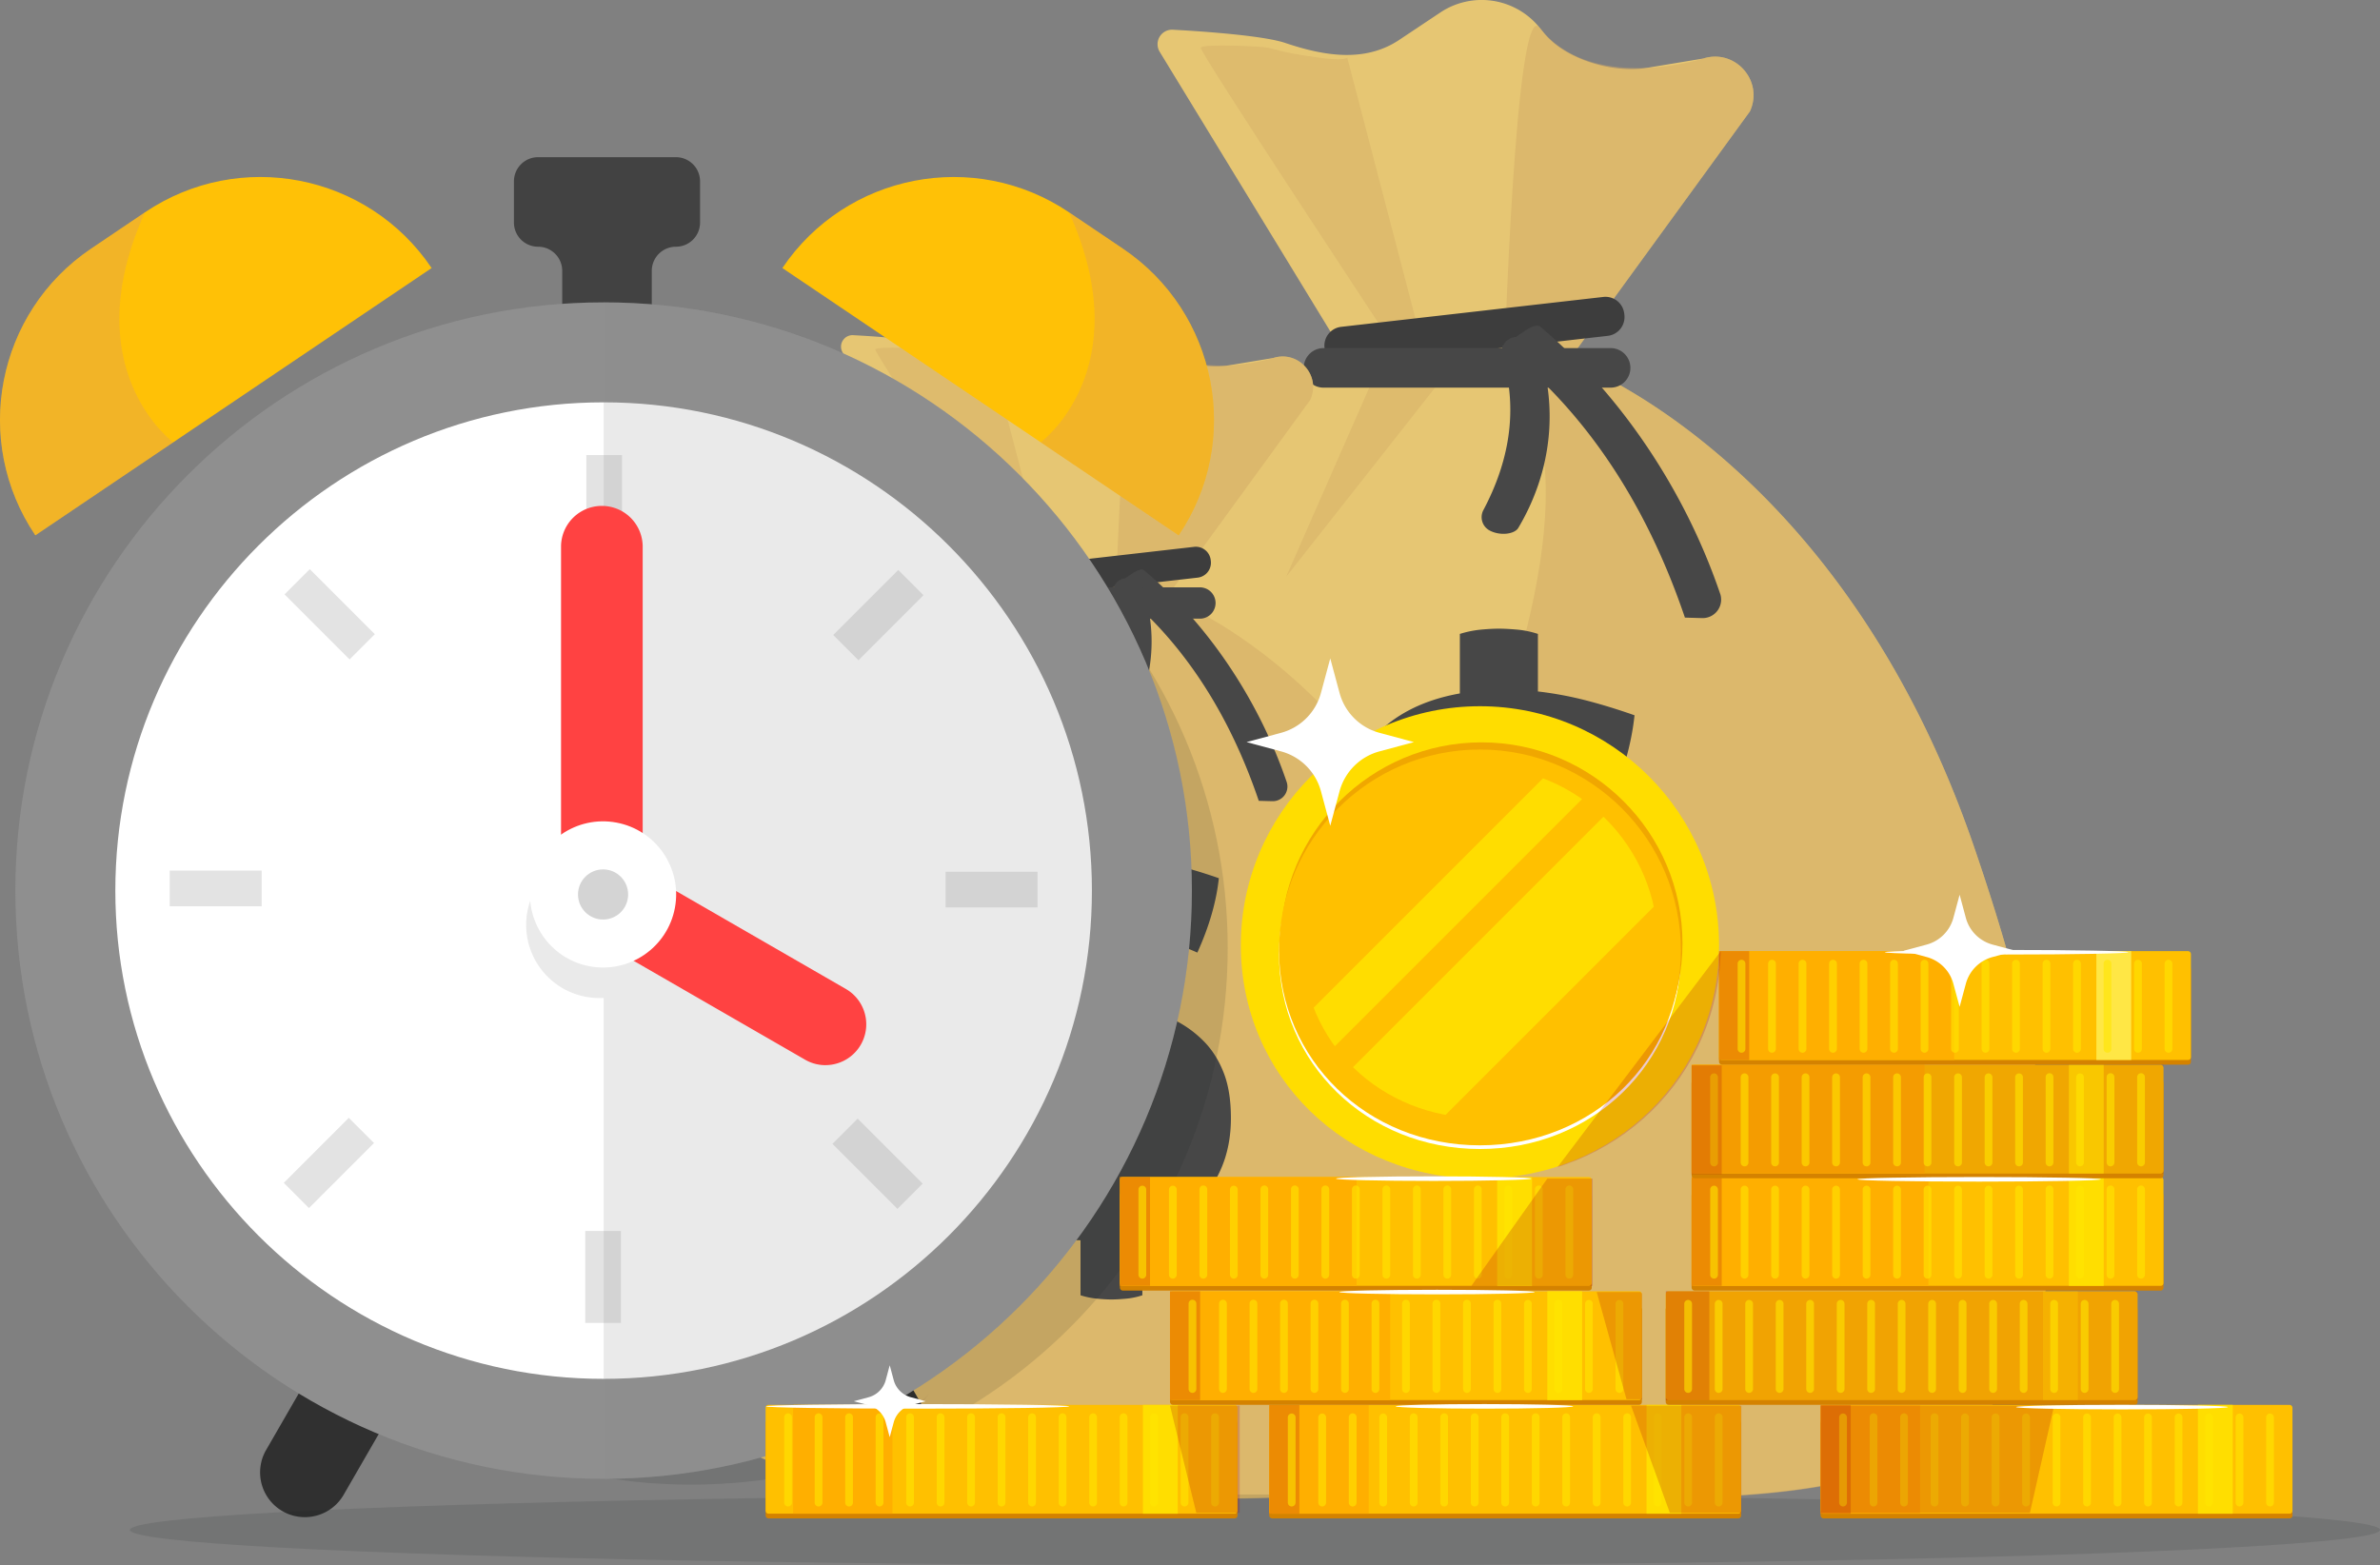 <svg xmlns="http://www.w3.org/2000/svg" xmlns:xlink="http://www.w3.org/1999/xlink" viewBox="0 0 2499.55 1644.07"><rect x="0" y="0" width="2499.55" height="1644.07" fill="#808080" stroke="none"/><defs><clipPath id="clip-path"><path d="M1741.19,992.32c0,103.22-83.68,181.9-186.91,181.9s-186.9-78.68-186.9-181.9,83.68-186.91,186.9-186.91S1741.19,889.09,1741.19,992.32Z" fill="none"/></clipPath><clipPath id="clip-path-2"><path d="M1556.12,1237.9c-140.81,0-251.12-107.64-251.12-245.05,0-138.46,112.66-251.11,251.12-251.11s251.12,112.65,251.12,251.11C1807.24,1130.26,1696.94,1237.9,1556.12,1237.9Z" fill="none"/></clipPath></defs><g style="isolation:isolate"><g id="Layer_2" data-name="Layer 2"><g id="Layer_2-2" data-name="Layer 2"><path d="M1528.23,1573.18c403.23-2.87,804,68.66,544.38-685.51-141.14-410-425.09-509.1-425.09-509.1L1837.82,117c14.76-32-15.54-66.25-49.09-55.52l-58.87,9.76c-35.57,5.92-85.54-8.5-108.28-36.49l-4.77-5.87a78.26,78.26,0,0,0-104.14-15.76l-43.18,28.79c-36,24-78.77,17-119.74,3.17-27.9-9.44-117-13.8-117-13.8a15.27,15.27,0,0,0-14.82,23.11l192.7,315.75s-244.56,166.46-377.77,517.5C785.85,1538.51,1131.71,1576,1528.23,1573.18Z" fill="#e6c673"/><path d="M1528.23,1573.18c403.24-1.66,804,68.66,544.38-685.51-141.14-410-425.09-509.1-425.09-509.1L1837.82,117c14.76-32-15.54-66.25-49.09-55.52,0,0-110.4,35.35-167.15-26.73l-4.77-5.87c-25.45-31.32-37,354.7-37,354.7,173.2,178.3-219.87,827.94-298.3,1050.68C1208.23,1642.24,2005.4,1463.41,1528.23,1573.18Z" fill="#d1a965" opacity="0.47" style="mix-blend-mode:multiply"/><path d="M1493.51,361.21,1414.92,60.5s-2.06,4-30.06,0-28-4-53.21-10.4c-5.07-1.29-67.58-4.47-70.57,0-2.27,3.41,205.54,317.83,205.54,317.83Z" fill="#d1a965" opacity="0.38" style="mix-blend-mode:multiply"/><polygon points="1443.33 395.15 1350.8 605.74 1516.6 395.15 1443.33 395.15" fill="#d1a965" opacity="0.38" style="mix-blend-mode:multiply"/><path d="M1688.51,352.74l-275.29,31.4a19.85,19.85,0,0,1-22-17.47l-.16-1.39a19.85,19.85,0,0,1,17.47-22l275.29-31.4a19.85,19.85,0,0,1,22,17.47l.16,1.39A19.85,19.85,0,0,1,1688.51,352.74Z" fill="#3d3d3d"/><path d="M1691.49,407.14H1390a20.77,20.77,0,0,1-20.77-20.76h0A20.77,20.77,0,0,1,1390,365.61h301.53a20.77,20.77,0,0,1,20.77,20.77h0A20.77,20.77,0,0,1,1691.49,407.14Z" fill="#474747"/><path d="M1769.56,648.67c-37.47-110.48-98-211.29-192-285.22,13.44-6.72,33.6-26.88,40.32-20.16,85.44,72.26,152.39,173.22,189,281.23h0a19.42,19.42,0,0,1-19.25,24.66Z" fill="#474747"/><path d="M1557.91,535.71c26.85-50.63,36.86-104.84,19.94-161.18A15.92,15.92,0,0,1,1594.79,354c9.7,1.1,17.84,2.51,18.52,5.46,24.37,65.63,16.82,135.41-19,195.42h0c-4.76,6.7-19.92,7.79-30.07,2.17h0A15.86,15.86,0,0,1,1557.91,535.71Z" fill="#474747"/><path d="M1533.2,1231.3a369.54,369.54,0,0,1-37.16-1.74,314,314,0,0,1-33.35-5.21,265.78,265.78,0,0,1-32.31-9q-16-5.55-34.73-13.2a363.47,363.47,0,0,1,9.38-50.71q6.59-25.7,16.32-54.89,32.65,13.92,59.05,20.5a209,209,0,0,0,50.72,6.6q34.73,0,53.49-11.46t18.76-35.78q0-21.53-16.33-33t-40-21.19l-36.81-15.28a349.85,349.85,0,0,1-39.6-20.15A129.64,129.64,0,0,1,1438.37,960a120.25,120.25,0,0,1-21.53-36.82q-8-21.18-8-50.36,0-61.12,33-97.61t91.35-46.9V665.8a108.83,108.83,0,0,1,22.24-4.52q11.1-1,18.75-1t19.1,1a97.23,97.23,0,0,1,21.89,4.52v60.44a371.33,371.33,0,0,1,49,9q24.66,6.26,52.46,16-4.87,46.54-28.49,98.65a409.63,409.63,0,0,0-46.54-17.37q-22.93-6.94-59-6.95a147.44,147.44,0,0,0-17.72,1,46.16,46.16,0,0,0-16,4.86,32,32,0,0,0-11.8,10.42q-4.53,6.62-4.52,17.71,0,20.16,14.24,30.23a135.66,135.66,0,0,0,30.92,16.32l38.89,14.59A392.69,392.69,0,0,1,1661,940.91a145.47,145.47,0,0,1,36.82,27.79q16,16.66,25.36,41t9.38,59.75q0,56.27-30.22,96.56t-87.19,56.28v82a96.67,96.67,0,0,1-21.89,4.51q-11.46,1-19.1,1t-18.75-1a108.13,108.13,0,0,1-22.24-4.51Z" fill="#474747"/><path d="M1046.69,1293.11s-18.23,58,37.68,90c53.46,30.61,114.45-32.57,114.45-32.57s-70.1,17.53-100.46,0C1063.49,1330.38,1046.69,1293.11,1046.69,1293.11Z" fill="#d1a965"/><path d="M1173,1405.4s-7.23,60.33,53.63,81.48c58.19,20.24,106.48-53.12,106.48-53.12s-26.83,39-93.33,29.78C1199.88,1458,1173,1405.4,1173,1405.4Z" fill="#d1a965"/><path d="M1130.85,1573.41c319.4-2.28,636.86,54.38,431.2-543-111.79-324.73-336.71-403.26-336.71-403.26L1376.08,420c11.69-25.33-12.31-52.48-38.89-44,0,0-32.46,5.37-46.63,7.73-28.17,4.69-67.75-6.74-85.76-28.9l-3.78-4.66a62,62,0,0,0-82.49-12.48l-34.21,22.8c-28.5,19-62.4,13.49-94.85,2.52-22.1-7.48-92.68-10.93-92.68-10.93a12.09,12.09,0,0,0-11.74,18.3L1037.69,620.5S844,752.35,738.45,1030.41C542.81,1546,816.76,1575.64,1130.85,1573.41Z" fill="#e6c673"/><path d="M1130.85,1573.41c319.41-1.32,636.86,54.38,431.2-543-111.79-324.73-336.71-403.26-336.71-403.26L1376.08,420c11.69-25.33-12.31-52.48-38.89-44,0,0-87.45,28-132.39-21.17l-3.78-4.66c-20.16-24.81-29.36,281-29.36,281,86.51,29.41-366.88,371.69-236.28,832.24C983,1631.4,1508.82,1486.46,1130.85,1573.41Z" fill="#d1a965" opacity="0.47" style="mix-blend-mode:multiply"/><path d="M1103.35,613.4,1041.1,375.21s-1.64,3.13-23.82,0-22.18-3.14-42.14-8.24c-4-1-53.54-3.54-55.9,0-1.8,2.7,162.81,251.76,162.81,251.76Z" fill="#d1a965" opacity="0.38" style="mix-blend-mode:multiply"/><polygon points="1063.6 640.28 990.31 807.09 1121.64 640.28 1063.6 640.28" fill="#d1a965" opacity="0.38" style="mix-blend-mode:multiply"/><path d="M1257.81,606.69l-218.06,24.87a15.73,15.73,0,0,1-17.41-13.84l-.12-1.09a15.73,15.73,0,0,1,13.84-17.41l218.06-24.87a15.72,15.72,0,0,1,17.4,13.84l.13,1.1A15.72,15.72,0,0,1,1257.81,606.69Z" fill="#3d3d3d"/><path d="M1260.17,649.78H1021.32a16.44,16.44,0,0,1-16.44-16.45h0a16.44,16.44,0,0,1,16.44-16.44h238.85a16.44,16.44,0,0,1,16.45,16.44h0A16.44,16.44,0,0,1,1260.17,649.78Z" fill="#474747"/><path d="M1322,841.1c-29.68-87.51-77.59-167.36-152.12-225.92,10.65-5.33,26.62-21.3,31.94-16,67.68,57.23,120.71,137.21,149.69,222.76h0a15.38,15.38,0,0,1-15.24,19.54Z" fill="#474747"/><path d="M1154.36,751.62c21.27-40.1,29.2-83,15.8-127.67a12.6,12.6,0,0,1,13.41-16.26c7.68.87,14.13,2,14.67,4.32,19.3,52,13.33,107.26-15.06,154.8h0c-3.78,5.31-15.78,6.17-23.83,1.72h0A12.58,12.58,0,0,1,1154.36,751.62Z" fill="#474747"/><path d="M1134.79,1302.6a293.13,293.13,0,0,1-29.44-1.37,249,249,0,0,1-26.42-4.13,212.62,212.62,0,0,1-25.59-7.15q-12.66-4.41-27.51-10.46a288.44,288.44,0,0,1,7.43-40.17q5.22-20.35,12.93-43.48,25.86,11,46.78,16.24a165.18,165.18,0,0,0,40.17,5.23q27.51,0,42.37-9.08t14.86-28.34q0-17.06-12.93-26.14a163.66,163.66,0,0,0-31.65-16.79l-29.16-12.1a279.41,279.41,0,0,1-31.37-16,103,103,0,0,1-25.59-21.19,95.49,95.49,0,0,1-17.06-29.16q-6.33-16.79-6.32-39.9,0-48.4,26.13-77.31t72.37-37.15V854.67a85.77,85.77,0,0,1,17.61-3.58q8.79-.83,14.86-.82t15.13.82a76.73,76.73,0,0,1,17.33,3.58v47.87a294.23,294.23,0,0,1,38.8,7.15q19.51,5,41.54,12.66-3.86,36.87-22.56,78.14a327.08,327.08,0,0,0-36.87-13.76q-18.17-5.49-46.77-5.5a117.62,117.62,0,0,0-14,.83,36.43,36.43,0,0,0-12.66,3.85,25.46,25.46,0,0,0-9.35,8.25q-3.58,5.25-3.58,14,0,16,11.28,24a107.23,107.23,0,0,0,24.49,12.92l30.81,11.56a311.79,311.79,0,0,1,35.22,16,115.42,115.42,0,0,1,29.17,22q12.64,13.2,20.08,32.47t7.43,47.32q0,44.58-23.94,76.49t-69.06,44.58v64.93a76.73,76.73,0,0,1-17.33,3.58q-9.09.82-15.13.82t-14.86-.82a85.77,85.77,0,0,1-17.61-3.58Z" fill="#474747"/><path d="M749.42,1351.56s-14.44,45.91,29.85,71.27c42.34,24.25,90.65-25.8,90.65-25.8s-55.53,13.9-79.57,0C762.73,1381.08,749.42,1351.56,749.42,1351.56Z" fill="#d1a965"/><path d="M849.45,1440.51s-5.72,47.78,42.49,64.54c46.08,16,84.34-42.08,84.34-42.08s-21.25,30.85-73.93,23.59C870.76,1482.2,849.45,1440.51,849.45,1440.51Z" fill="#d1a965"/><line x1="914.5" y1="1476.65" x2="954.78" y2="1546.42" fill="#fff"/><path d="M954.83,1593.46a47,47,0,0,1-40.77-23.52l-40.29-69.77a47,47,0,0,1,81.45-47l40.29,69.78a47,47,0,0,1-40.68,70.55Z" fill="#303030"/><line x1="360.48" y1="1476.65" x2="320.2" y2="1546.42" fill="#fff"/><path d="M320.16,1593.46a47,47,0,0,1-40.69-70.54l40.29-69.78a47,47,0,0,1,81.45,47l-40.28,69.78A47,47,0,0,1,320.16,1593.46Z" fill="#303030"/><path d="M1237.88,562.26,821.67,281.53h0c67-99.31,201.78-125.51,301.08-58.53l56.61,38.18c99.3,67,125.5,201.78,58.52,301.08Z" fill="#ffc106"/><path d="M1237.88,562.26,1093,464.57s104.32-76.7,29.71-241.57l56.61,38.18c99.3,67,125.5,201.78,58.52,301.08Z" fill="#cf8f8f" opacity="0.25" style="mix-blend-mode:multiply"/><path d="M453.31,281.53,37.1,562.26h0c-67-99.3-40.78-234.1,58.52-301.08L152.23,223c99.3-67,234.1-40.78,301.08,58.53Z" fill="#ffc106"/><path d="M37.1,562.26l144.84-97.69S77.63,387.87,152.23,223L95.62,261.18C-3.68,328.16-29.88,463,37.1,562.26Z" fill="#cf8f8f" opacity="0.25" style="mix-blend-mode:multiply"/><path d="M684.52,322.12H590.46V284.48a25.35,25.35,0,0,0-25.35-25.35h0a25.35,25.35,0,0,1-25.35-25.35V190.43a25.35,25.35,0,0,1,25.35-25.35H709.87a25.35,25.35,0,0,1,25.35,25.35v43.35a25.35,25.35,0,0,1-25.35,25.35h0a25.35,25.35,0,0,0-25.35,25.35Z" fill="#424242"/><path d="M725.73,1559.28c-310.79,0-563.64-252.85-563.64-563.64S414.94,432,725.73,432s563.64,252.85,563.64,563.64S1036.52,1559.28,725.73,1559.28Z" fill="#181b1f" opacity="0.12" style="mix-blend-mode:multiply"/><circle cx="633.94" cy="935.39" r="565.32" transform="translate(-475.74 722.23) rotate(-45)" fill="#fff"/><path d="M633.94,422.57c282.77,0,512.82,230.05,512.82,512.82s-230,512.81-512.82,512.81-512.81-230-512.81-512.81S351.18,422.57,633.94,422.57m0-105c-340.66,0-617.81,277.15-617.81,617.82S293.28,1553.2,633.94,1553.2s617.82-277.15,617.82-617.81S974.61,317.57,633.94,317.57Z" fill="#8f8f8f"/><g opacity="0.25"><line x1="634.53" y1="477.97" x2="634.53" y2="574.56" fill="#fff" stroke="#8f8f8f" stroke-miterlimit="10" stroke-width="37.48"/><line x1="312.1" y1="611.04" x2="380.4" y2="679.34" fill="#fff" stroke="#8f8f8f" stroke-miterlimit="10" stroke-width="37.48"/><line x1="178.2" y1="933.13" x2="274.79" y2="933.13" fill="#fff" stroke="#8f8f8f" stroke-miterlimit="10" stroke-width="37.48"/><line x1="311.27" y1="1255.57" x2="379.57" y2="1187.27" fill="#fff" stroke="#8f8f8f" stroke-miterlimit="10" stroke-width="37.48"/><line x1="633.36" y1="1389.47" x2="633.36" y2="1292.88" fill="#fff" stroke="#8f8f8f" stroke-miterlimit="10" stroke-width="37.48"/><line x1="955.79" y1="1256.4" x2="887.49" y2="1188.1" fill="#fff" stroke="#8f8f8f" stroke-miterlimit="10" stroke-width="37.48"/><line x1="1089.69" y1="934.31" x2="993.1" y2="934.31" fill="#fff" stroke="#8f8f8f" stroke-miterlimit="10" stroke-width="37.48"/><line x1="956.62" y1="611.87" x2="888.32" y2="680.17" fill="#fff" stroke="#8f8f8f" stroke-miterlimit="10" stroke-width="37.48"/></g><path d="M633.94,317.57V894.83c-1.52-.09-3-.15-4.58-.15a76.77,76.77,0,1,0,0,153.54c1.54,0,3.06-.06,4.58-.15V1553.2c340.67,0,617.82-277.15,617.82-617.81S974.61,317.57,633.94,317.57Z" fill="#8f8f8f" opacity="0.18" style="mix-blend-mode:multiply"/><path d="M866.9,1118.72a42.55,42.55,0,0,1-21.37-5.74L589.22,965.17V573.57a42.88,42.88,0,0,1,85.75,0V915.63L888.36,1038.7a42.88,42.88,0,0,1-21.46,80Z" fill="#ff4242"/><circle cx="633.36" cy="939.45" r="76.77" transform="translate(-406.19 1390.06) rotate(-79.45)" fill="#fff"/><circle cx="633.36" cy="939.45" r="26.33" fill="#d4d4d4"/><ellipse cx="1317.99" cy="1606.86" rx="1181.56" ry="37.21" fill="#181b1f" opacity="0.12" style="mix-blend-mode:multiply"/><path d="M1742.93,1027.28c0,104.19-84.46,183.59-188.65,183.59s-188.64-79.4-188.64-183.59,84.46-188.64,188.64-188.64S1742.93,923.1,1742.93,1027.28Z" fill="#ffc30d"/><path d="M1554.28,1237.9c-140.81,0-251.12-107.64-251.12-245.05,0-138.46,112.66-251.11,251.12-251.11S1805.4,854.39,1805.4,992.85C1805.4,1130.26,1695.1,1237.9,1554.28,1237.9Z" fill="#fd0"/><path d="M1554.28,791.09c-116.36,0-211,94.67-211,211,0,114.79,92.7,204.7,211,204.7s211-89.91,211-204.7C1765.32,885.76,1670.65,791.09,1554.28,791.09Z" fill="#fff" style="mix-blend-mode:overlay"/><path d="M1556,779.69c-116.37,0-211,94.67-211,211,0,114.79,92.69,204.7,211,204.7s211-89.91,211-204.7C1767.05,874.36,1672.38,779.69,1556,779.69Z" fill="#f0a700"/><path d="M1554.28,787.21c-116.36,0-211,94.67-211,211,0,114.79,92.7,204.71,211,204.71s211-89.92,211-204.71C1765.32,881.88,1670.65,787.21,1554.28,787.21Z" fill="#ffc000"/><g clip-path="url(#clip-path)"><rect x="1516.4" y="667.67" width="44.38" height="526.12" transform="translate(1108.85 -815.37) rotate(45)" fill="#fd0"/><rect x="1543.35" y="736.02" width="104.19" height="568" transform="translate(1188.56 -829.39) rotate(45)" fill="#fd0"/></g><rect x="804.07" y="1491.78" width="495.59" height="102.98" rx="2.91" fill="#d48200"/><rect x="804.07" y="1475.51" width="495.59" height="114.29" rx="2.91" fill="#ffc000"/><rect x="832.89" y="1475.51" width="104.43" height="114.29" transform="translate(1770.21 3065.32) rotate(180)" fill="#ffaf00"/><rect x="1200.34" y="1475.51" width="36.57" height="114.29" transform="translate(2437.25 3065.32) rotate(180)" fill="#ffde00"/><g opacity="0.6"><path d="M827.66,1582.23a4.07,4.07,0,0,1-4.07-4.07v-89.48a4.07,4.07,0,1,1,8.13,0v89.48A4.07,4.07,0,0,1,827.66,1582.23Z" fill="#ffe600"/><path d="M859.69,1582.23a4.07,4.07,0,0,1-4.07-4.07v-89.48a4.07,4.07,0,1,1,8.13,0v89.48A4.07,4.07,0,0,1,859.69,1582.23Z" fill="#ffe600"/><path d="M891.72,1582.23a4.07,4.07,0,0,1-4.07-4.07v-89.48a4.07,4.07,0,1,1,8.13,0v89.48A4.07,4.07,0,0,1,891.72,1582.23Z" fill="#ffe600"/><path d="M923.75,1582.23a4.07,4.07,0,0,1-4.07-4.07v-89.48a4.07,4.07,0,1,1,8.13,0v89.48A4.07,4.07,0,0,1,923.75,1582.23Z" fill="#ffe600"/><path d="M955.78,1582.23a4.07,4.07,0,0,1-4.07-4.07v-89.48a4.07,4.07,0,1,1,8.13,0v89.48A4.07,4.07,0,0,1,955.78,1582.23Z" fill="#ffe600"/><path d="M987.8,1582.23a4.07,4.07,0,0,1-4.06-4.07v-89.48a4.07,4.07,0,1,1,8.13,0v89.48A4.07,4.07,0,0,1,987.8,1582.23Z" fill="#ffe600"/><path d="M1019.84,1582.23a4.07,4.07,0,0,1-4.07-4.07v-89.48a4.07,4.07,0,1,1,8.13,0v89.48A4.07,4.07,0,0,1,1019.84,1582.23Z" fill="#ffe600"/><path d="M1051.86,1582.23a4.07,4.07,0,0,1-4.06-4.07v-89.48a4.07,4.07,0,1,1,8.13,0v89.48A4.07,4.07,0,0,1,1051.86,1582.23Z" fill="#ffe600"/><path d="M1083.89,1582.23a4.07,4.07,0,0,1-4.06-4.07v-89.48a4.07,4.07,0,1,1,8.13,0v89.48A4.07,4.07,0,0,1,1083.89,1582.23Z" fill="#ffe600"/><path d="M1115.92,1582.23a4.07,4.07,0,0,1-4.06-4.07v-89.48a4.07,4.07,0,1,1,8.13,0v89.48A4.07,4.07,0,0,1,1115.92,1582.23Z" fill="#ffe600"/><path d="M1148,1582.23a4.07,4.07,0,0,1-4.06-4.07v-89.48a4.07,4.07,0,1,1,8.13,0v89.48A4.07,4.07,0,0,1,1148,1582.23Z" fill="#ffe600"/><path d="M1180,1582.23a4.07,4.07,0,0,1-4.06-4.07v-89.48a4.07,4.07,0,1,1,8.13,0v89.48A4.07,4.07,0,0,1,1180,1582.23Z" fill="#ffe600"/><path d="M1212,1582.23a4.07,4.07,0,0,1-4.06-4.07v-89.48a4.07,4.07,0,1,1,8.13,0v89.48A4.07,4.07,0,0,1,1212,1582.23Z" fill="#ffe600"/><path d="M1244,1582.23a4.07,4.07,0,0,1-4.06-4.07v-89.48a4.07,4.07,0,1,1,8.13,0v89.48A4.07,4.07,0,0,1,1244,1582.23Z" fill="#ffe600"/><path d="M1276.07,1582.23a4.07,4.07,0,0,1-4.06-4.07v-89.48a4.07,4.07,0,1,1,8.13,0v89.48A4.07,4.07,0,0,1,1276.07,1582.23Z" fill="#ffe600"/></g><rect x="1332.99" y="1491.78" width="495.59" height="102.98" rx="2.91" fill="#d48200"/><rect x="1332.99" y="1475.51" width="495.59" height="114.29" rx="2.91" fill="#ffc000"/><rect x="1332.99" y="1475.51" width="104.43" height="114.29" transform="translate(2770.41 3065.32) rotate(180)" fill="#ffaf00"/><rect x="1332.99" y="1475.51" width="31.64" height="114.29" transform="translate(2697.61 3065.32) rotate(180)" fill="#a20012" opacity="0.21" style="mix-blend-mode:multiply"/><rect x="1729.26" y="1475.51" width="36.57" height="114.29" transform="translate(3495.09 3065.32) rotate(180)" fill="#ffde00"/><g opacity="0.6"><path d="M1356.58,1582.23a4.07,4.07,0,0,1-4.07-4.07v-89.48a4.07,4.07,0,1,1,8.14,0v89.48A4.07,4.07,0,0,1,1356.58,1582.23Z" fill="#ffe600"/><path d="M1388.61,1582.23a4.07,4.07,0,0,1-4.07-4.07v-89.48a4.07,4.07,0,1,1,8.14,0v89.48A4.07,4.07,0,0,1,1388.61,1582.23Z" fill="#ffe600"/><path d="M1420.64,1582.23a4.07,4.07,0,0,1-4.07-4.07v-89.48a4.07,4.07,0,1,1,8.13,0v89.48A4.07,4.07,0,0,1,1420.64,1582.23Z" fill="#ffe600"/><path d="M1452.67,1582.23a4.07,4.07,0,0,1-4.07-4.07v-89.48a4.07,4.07,0,1,1,8.14,0v89.48A4.07,4.07,0,0,1,1452.67,1582.23Z" fill="#ffe600"/><path d="M1484.7,1582.23a4.07,4.07,0,0,1-4.07-4.07v-89.48a4.07,4.07,0,1,1,8.13,0v89.48A4.07,4.07,0,0,1,1484.7,1582.23Z" fill="#ffe600"/><path d="M1516.73,1582.23a4.07,4.07,0,0,1-4.07-4.07v-89.48a4.07,4.07,0,1,1,8.13,0v89.48A4.07,4.07,0,0,1,1516.73,1582.23Z" fill="#ffe600"/><path d="M1548.76,1582.23a4.07,4.07,0,0,1-4.07-4.07v-89.48a4.07,4.07,0,1,1,8.13,0v89.48A4.07,4.07,0,0,1,1548.76,1582.23Z" fill="#ffe600"/><path d="M1580.79,1582.23a4.07,4.07,0,0,1-4.07-4.07v-89.48a4.07,4.07,0,1,1,8.13,0v89.48A4.07,4.07,0,0,1,1580.79,1582.23Z" fill="#ffe600"/><path d="M1612.82,1582.23a4.07,4.07,0,0,1-4.07-4.07v-89.48a4.07,4.07,0,1,1,8.13,0v89.48A4.07,4.07,0,0,1,1612.82,1582.23Z" fill="#ffe600"/><path d="M1644.85,1582.23a4.07,4.07,0,0,1-4.07-4.07v-89.48a4.07,4.07,0,1,1,8.13,0v89.48A4.07,4.07,0,0,1,1644.85,1582.23Z" fill="#ffe600"/><path d="M1676.88,1582.23a4.07,4.07,0,0,1-4.07-4.07v-89.48a4.07,4.07,0,1,1,8.13,0v89.48A4.07,4.07,0,0,1,1676.88,1582.23Z" fill="#ffe600"/><path d="M1708.91,1582.23a4.07,4.07,0,0,1-4.07-4.07v-89.48a4.07,4.07,0,1,1,8.13,0v89.48A4.07,4.07,0,0,1,1708.91,1582.23Z" fill="#ffe600"/><path d="M1740.94,1582.23a4.07,4.07,0,0,1-4.07-4.07v-89.48a4.07,4.07,0,1,1,8.13,0v89.48A4.07,4.07,0,0,1,1740.94,1582.23Z" fill="#ffe600"/><path d="M1773,1582.23a4.07,4.07,0,0,1-4.07-4.07v-89.48a4.07,4.07,0,1,1,8.13,0v89.48A4.07,4.07,0,0,1,1773,1582.23Z" fill="#ffe600"/><path d="M1805,1582.23a4.07,4.07,0,0,1-4.07-4.07v-89.48a4.07,4.07,0,1,1,8.13,0v89.48A4.07,4.07,0,0,1,1805,1582.23Z" fill="#ffe600"/></g><rect x="1912.04" y="1491.78" width="495.59" height="102.98" rx="2.91" fill="#d48200"/><rect x="1912.04" y="1475.51" width="495.59" height="114.29" rx="2.91" fill="#ffc000"/><rect x="1912.04" y="1475.51" width="104.43" height="114.29" transform="translate(3928.52 3065.32) rotate(180)" fill="#ffaf00"/><rect x="1912.04" y="1475.51" width="31.63" height="114.29" transform="translate(3855.72 3065.32) rotate(180)" fill="#a20012" opacity="0.21" style="mix-blend-mode:multiply"/><rect x="2308.31" y="1475.51" width="36.57" height="114.29" transform="translate(4653.2 3065.32) rotate(180)" fill="#ffde00"/><g opacity="0.6"><path d="M1935.63,1582.23a4.07,4.07,0,0,1-4.07-4.07v-89.48a4.07,4.07,0,1,1,8.14,0v89.48A4.07,4.07,0,0,1,1935.63,1582.23Z" fill="#ffe600"/><path d="M1967.66,1582.23a4.07,4.07,0,0,1-4.06-4.07v-89.48a4.07,4.07,0,1,1,8.13,0v89.48A4.07,4.07,0,0,1,1967.66,1582.23Z" fill="#ffe600"/><path d="M1999.69,1582.23a4.07,4.07,0,0,1-4.06-4.07v-89.48a4.07,4.07,0,1,1,8.13,0v89.48A4.07,4.07,0,0,1,1999.69,1582.23Z" fill="#ffe600"/><path d="M2031.72,1582.23a4.07,4.07,0,0,1-4.06-4.07v-89.48a4.07,4.07,0,1,1,8.13,0v89.48A4.07,4.07,0,0,1,2031.72,1582.23Z" fill="#ffe600"/><path d="M2063.75,1582.23a4.07,4.07,0,0,1-4.07-4.07v-89.48a4.07,4.07,0,1,1,8.14,0v89.48A4.07,4.07,0,0,1,2063.75,1582.23Z" fill="#ffe600"/><path d="M2095.78,1582.23a4.07,4.07,0,0,1-4.07-4.07v-89.48a4.07,4.07,0,1,1,8.14,0v89.48A4.07,4.07,0,0,1,2095.78,1582.23Z" fill="#ffe600"/><path d="M2127.81,1582.23a4.07,4.07,0,0,1-4.07-4.07v-89.48a4.07,4.07,0,0,1,8.14,0v89.48A4.07,4.07,0,0,1,2127.81,1582.23Z" fill="#ffe600"/><path d="M2159.84,1582.23a4.07,4.07,0,0,1-4.07-4.07v-89.48a4.07,4.07,0,1,1,8.14,0v89.48A4.07,4.07,0,0,1,2159.84,1582.23Z" fill="#ffe600"/><path d="M2191.87,1582.23a4.07,4.07,0,0,1-4.07-4.07v-89.48a4.07,4.07,0,1,1,8.14,0v89.48A4.07,4.07,0,0,1,2191.87,1582.23Z" fill="#ffe600"/><path d="M2223.9,1582.23a4.07,4.07,0,0,1-4.07-4.07v-89.48a4.07,4.07,0,1,1,8.14,0v89.48A4.07,4.07,0,0,1,2223.9,1582.23Z" fill="#ffe600"/><path d="M2255.93,1582.23a4.07,4.07,0,0,1-4.07-4.07v-89.48a4.07,4.07,0,1,1,8.14,0v89.48A4.07,4.07,0,0,1,2255.93,1582.23Z" fill="#ffe600"/><path d="M2288,1582.23a4.07,4.07,0,0,1-4.07-4.07v-89.48a4.07,4.07,0,1,1,8.14,0v89.48A4.07,4.07,0,0,1,2288,1582.23Z" fill="#ffe600"/><path d="M2320,1582.23a4.07,4.07,0,0,1-4.07-4.07v-89.48a4.07,4.07,0,1,1,8.14,0v89.48A4.07,4.07,0,0,1,2320,1582.23Z" fill="#ffe600"/><path d="M2352,1582.23a4.07,4.07,0,0,1-4.07-4.07v-89.48a4.07,4.07,0,0,1,8.14,0v89.48A4.07,4.07,0,0,1,2352,1582.23Z" fill="#ffe600"/><path d="M2384.05,1582.23a4.07,4.07,0,0,1-4.07-4.07v-89.48a4.07,4.07,0,1,1,8.14,0v89.48A4.07,4.07,0,0,1,2384.05,1582.23Z" fill="#ffe600"/></g><rect x="1749.35" y="1372.48" width="495.59" height="102.98" rx="2.91" fill="#d48200"/><rect x="1749.35" y="1356.21" width="495.59" height="114.29" rx="2.91" fill="#ffc000"/><rect x="1749.35" y="1356.21" width="495.59" height="114.29" transform="translate(3994.3 2826.72) rotate(180)" fill="#a20012" opacity="0.15" style="mix-blend-mode:multiply"/><rect x="1749.63" y="1356.21" width="45.58" height="114.29" transform="translate(3544.83 2826.72) rotate(180)" fill="#a20012" opacity="0.21" style="mix-blend-mode:multiply"/><rect x="2145.62" y="1356.21" width="36.57" height="114.29" transform="translate(4327.82 2826.72) rotate(180)" fill="#ffde00" opacity="0.25"/><g opacity="0.6"><path d="M1772.94,1462.93a4.07,4.07,0,0,1-4.07-4.07v-89.48a4.07,4.07,0,1,1,8.14,0v89.48A4.07,4.07,0,0,1,1772.94,1462.93Z" fill="#ffe600"/><path d="M1805,1462.93a4.07,4.07,0,0,1-4.07-4.07v-89.48a4.07,4.07,0,1,1,8.14,0v89.48A4.07,4.07,0,0,1,1805,1462.93Z" fill="#ffe600"/><path d="M1837,1462.93a4.07,4.07,0,0,1-4.07-4.07v-89.48a4.07,4.07,0,1,1,8.14,0v89.48A4.07,4.07,0,0,1,1837,1462.93Z" fill="#ffe600"/><path d="M1869,1462.93a4.07,4.07,0,0,1-4.07-4.07v-89.48a4.07,4.07,0,1,1,8.14,0v89.48A4.07,4.07,0,0,1,1869,1462.93Z" fill="#ffe600"/><path d="M1901.06,1462.93a4.07,4.07,0,0,1-4.07-4.07v-89.48a4.07,4.07,0,0,1,8.14,0v89.48A4.07,4.07,0,0,1,1901.06,1462.93Z" fill="#ffe600"/><path d="M1933.09,1462.93a4.07,4.07,0,0,1-4.07-4.07v-89.48a4.07,4.07,0,0,1,8.14,0v89.48A4.07,4.07,0,0,1,1933.09,1462.93Z" fill="#ffe600"/><path d="M1965.12,1462.93a4.07,4.07,0,0,1-4.07-4.07v-89.48a4.07,4.07,0,0,1,8.14,0v89.48A4.07,4.07,0,0,1,1965.12,1462.93Z" fill="#ffe600"/><path d="M1997.15,1462.93a4.07,4.07,0,0,1-4.07-4.07v-89.48a4.07,4.07,0,1,1,8.14,0v89.48A4.07,4.07,0,0,1,1997.15,1462.93Z" fill="#ffe600"/><path d="M2029.18,1462.93a4.07,4.07,0,0,1-4.07-4.07v-89.48a4.07,4.07,0,1,1,8.14,0v89.48A4.07,4.07,0,0,1,2029.18,1462.93Z" fill="#ffe600"/><path d="M2061.21,1462.93a4.07,4.07,0,0,1-4.07-4.07v-89.48a4.07,4.07,0,0,1,8.14,0v89.48A4.07,4.07,0,0,1,2061.21,1462.93Z" fill="#ffe600"/><path d="M2093.24,1462.93a4.07,4.07,0,0,1-4.07-4.07v-89.48a4.07,4.07,0,1,1,8.14,0v89.48A4.07,4.07,0,0,1,2093.24,1462.93Z" fill="#ffe600"/><path d="M2125.27,1462.93a4.07,4.07,0,0,1-4.07-4.07v-89.48a4.07,4.07,0,0,1,8.14,0v89.48A4.07,4.07,0,0,1,2125.27,1462.93Z" fill="#ffe600"/><path d="M2157.3,1462.93a4.07,4.07,0,0,1-4.07-4.07v-89.48a4.07,4.07,0,1,1,8.14,0v89.48A4.07,4.07,0,0,1,2157.3,1462.93Z" fill="#ffe600"/><path d="M2189.33,1462.93a4.07,4.07,0,0,1-4.07-4.07v-89.48a4.07,4.07,0,1,1,8.14,0v89.48A4.07,4.07,0,0,1,2189.33,1462.93Z" fill="#ffe600"/><path d="M2221.36,1462.93a4.07,4.07,0,0,1-4.07-4.07v-89.48a4.07,4.07,0,1,1,8.14,0v89.48A4.07,4.07,0,0,1,2221.36,1462.93Z" fill="#ffe600"/></g><rect x="1228.77" y="1372.48" width="495.59" height="102.98" rx="2.91" fill="#d48200"/><rect x="1228.77" y="1356.21" width="495.59" height="114.29" rx="2.91" fill="#ffc000"/><rect x="1228.77" y="1356.21" width="231.27" height="114.29" transform="translate(2688.8 2826.72) rotate(180)" fill="#ffaf00"/><rect x="1228.77" y="1356.21" width="31.64" height="114.29" transform="translate(2489.17 2826.72) rotate(180)" fill="#a20012" opacity="0.21" style="mix-blend-mode:multiply"/><rect x="1625.04" y="1356.21" width="36.57" height="114.29" transform="translate(3286.64 2826.72) rotate(180)" fill="#ffde00"/><g opacity="0.6"><path d="M1252.35,1462.93a4.07,4.07,0,0,1-4.06-4.07v-89.48a4.07,4.07,0,1,1,8.13,0v89.48A4.07,4.07,0,0,1,1252.35,1462.93Z" fill="#ffe600"/><path d="M1284.38,1462.93a4.07,4.07,0,0,1-4.06-4.07v-89.48a4.07,4.07,0,1,1,8.13,0v89.48A4.07,4.07,0,0,1,1284.38,1462.93Z" fill="#ffe600"/><path d="M1316.41,1462.93a4.07,4.07,0,0,1-4.06-4.07v-89.48a4.07,4.07,0,1,1,8.13,0v89.48A4.07,4.07,0,0,1,1316.41,1462.93Z" fill="#ffe600"/><path d="M1348.44,1462.93a4.07,4.07,0,0,1-4.06-4.07v-89.48a4.07,4.07,0,1,1,8.13,0v89.48A4.07,4.07,0,0,1,1348.44,1462.93Z" fill="#ffe600"/><path d="M1380.47,1462.93a4.07,4.07,0,0,1-4.06-4.07v-89.48a4.07,4.07,0,1,1,8.13,0v89.48A4.07,4.07,0,0,1,1380.47,1462.93Z" fill="#ffe600"/><path d="M1412.5,1462.93a4.07,4.07,0,0,1-4.06-4.07v-89.48a4.07,4.07,0,1,1,8.13,0v89.48A4.07,4.07,0,0,1,1412.5,1462.93Z" fill="#ffe600"/><path d="M1444.53,1462.93a4.07,4.07,0,0,1-4.06-4.07v-89.48a4.07,4.07,0,1,1,8.13,0v89.48A4.07,4.07,0,0,1,1444.53,1462.93Z" fill="#ffe600"/><path d="M1476.56,1462.93a4.07,4.07,0,0,1-4.06-4.07v-89.48a4.07,4.07,0,1,1,8.13,0v89.48A4.07,4.07,0,0,1,1476.56,1462.93Z" fill="#ffe600"/><path d="M1508.59,1462.93a4.07,4.07,0,0,1-4.06-4.07v-89.48a4.07,4.07,0,1,1,8.13,0v89.48A4.07,4.07,0,0,1,1508.59,1462.93Z" fill="#ffe600"/><path d="M1540.62,1462.93a4.07,4.07,0,0,1-4.06-4.07v-89.48a4.07,4.07,0,1,1,8.13,0v89.48A4.07,4.07,0,0,1,1540.62,1462.93Z" fill="#ffe600"/><path d="M1572.65,1462.93a4.07,4.07,0,0,1-4.06-4.07v-89.48a4.07,4.07,0,1,1,8.13,0v89.48A4.07,4.07,0,0,1,1572.65,1462.93Z" fill="#ffe600"/><path d="M1604.68,1462.93a4.07,4.07,0,0,1-4.07-4.07v-89.48a4.07,4.07,0,1,1,8.14,0v89.48A4.07,4.07,0,0,1,1604.68,1462.93Z" fill="#ffe600"/><path d="M1636.71,1462.93a4.07,4.07,0,0,1-4.06-4.07v-89.48a4.07,4.07,0,1,1,8.13,0v89.48A4.07,4.07,0,0,1,1636.71,1462.93Z" fill="#ffe600"/><path d="M1668.74,1462.93a4.07,4.07,0,0,1-4.07-4.07v-89.48a4.07,4.07,0,1,1,8.14,0v89.48A4.07,4.07,0,0,1,1668.74,1462.93Z" fill="#ffe600"/><path d="M1700.77,1462.93a4.07,4.07,0,0,1-4.07-4.07v-89.48a4.07,4.07,0,1,1,8.14,0v89.48A4.07,4.07,0,0,1,1700.77,1462.93Z" fill="#ffe600"/></g><rect x="1176.14" y="1252.49" width="495.59" height="102.98" rx="2.91" fill="#d48200"/><rect x="1176.14" y="1236.22" width="495.59" height="114.29" rx="2.91" fill="#ffc000"/><rect x="1176.14" y="1236.22" width="248.57" height="114.29" transform="translate(2600.84 2586.72) rotate(180)" fill="#ffaf00"/><rect x="1176.14" y="1236.22" width="31.64" height="114.29" transform="translate(2383.91 2586.72) rotate(180)" fill="#a20012" opacity="0.21" style="mix-blend-mode:multiply"/><rect x="1572.41" y="1236.22" width="36.57" height="114.29" transform="translate(3181.39 2586.72) rotate(180)" fill="#ffde00"/><g opacity="0.6"><path d="M1199.73,1342.93a4.07,4.07,0,0,1-4.07-4.07v-89.48a4.07,4.07,0,1,1,8.14,0v89.48A4.07,4.07,0,0,1,1199.73,1342.93Z" fill="#ffe600"/><path d="M1231.76,1342.93a4.07,4.07,0,0,1-4.07-4.07v-89.48a4.07,4.07,0,1,1,8.14,0v89.48A4.07,4.07,0,0,1,1231.76,1342.93Z" fill="#ffe600"/><path d="M1263.79,1342.93a4.07,4.07,0,0,1-4.07-4.07v-89.48a4.07,4.07,0,1,1,8.13,0v89.48A4.07,4.07,0,0,1,1263.79,1342.93Z" fill="#ffe600"/><path d="M1295.82,1342.93a4.07,4.07,0,0,1-4.07-4.07v-89.48a4.07,4.07,0,1,1,8.14,0v89.48A4.07,4.07,0,0,1,1295.82,1342.93Z" fill="#ffe600"/><path d="M1327.85,1342.93a4.07,4.07,0,0,1-4.07-4.07v-89.48a4.07,4.07,0,1,1,8.13,0v89.48A4.07,4.07,0,0,1,1327.85,1342.93Z" fill="#ffe600"/><path d="M1359.88,1342.93a4.07,4.07,0,0,1-4.07-4.07v-89.48a4.07,4.07,0,1,1,8.13,0v89.48A4.07,4.07,0,0,1,1359.88,1342.93Z" fill="#ffe600"/><path d="M1391.91,1342.93a4.07,4.07,0,0,1-4.07-4.07v-89.48a4.07,4.07,0,1,1,8.13,0v89.48A4.07,4.07,0,0,1,1391.91,1342.93Z" fill="#ffe600"/><path d="M1423.94,1342.93a4.07,4.07,0,0,1-4.07-4.07v-89.48a4.07,4.07,0,1,1,8.13,0v89.48A4.07,4.07,0,0,1,1423.94,1342.93Z" fill="#ffe600"/><path d="M1456,1342.93a4.07,4.07,0,0,1-4.07-4.07v-89.48a4.07,4.07,0,1,1,8.13,0v89.48A4.07,4.07,0,0,1,1456,1342.93Z" fill="#ffe600"/><path d="M1488,1342.93a4.07,4.07,0,0,1-4.07-4.07v-89.48a4.07,4.07,0,1,1,8.13,0v89.48A4.07,4.07,0,0,1,1488,1342.93Z" fill="#ffe600"/><path d="M1520,1342.93a4.07,4.07,0,0,1-4.07-4.07v-89.48a4.07,4.07,0,1,1,8.13,0v89.48A4.07,4.07,0,0,1,1520,1342.93Z" fill="#ffe600"/><path d="M1552.06,1342.93a4.07,4.07,0,0,1-4.07-4.07v-89.48a4.07,4.07,0,1,1,8.13,0v89.48A4.07,4.07,0,0,1,1552.06,1342.93Z" fill="#ffe600"/><path d="M1584.09,1342.93a4.07,4.07,0,0,1-4.07-4.07v-89.48a4.07,4.07,0,1,1,8.13,0v89.48A4.07,4.07,0,0,1,1584.09,1342.93Z" fill="#ffe600"/><path d="M1616.12,1342.93a4.07,4.07,0,0,1-4.07-4.07v-89.48a4.07,4.07,0,1,1,8.13,0v89.48A4.07,4.07,0,0,1,1616.12,1342.93Z" fill="#ffe600"/><path d="M1648.15,1342.93a4.07,4.07,0,0,1-4.07-4.07v-89.48a4.07,4.07,0,1,1,8.13,0v89.48A4.07,4.07,0,0,1,1648.15,1342.93Z" fill="#ffe600"/></g><rect x="1776.57" y="1252.49" width="495.59" height="102.98" rx="2.91" fill="#d48200"/><rect x="1776.57" y="1236.22" width="495.59" height="114.29" rx="2.91" fill="#ffc000"/><rect x="1776.57" y="1236.22" width="248.67" height="114.29" transform="translate(3801.81 2586.72) rotate(180)" fill="#ffaf00"/><rect x="1776.57" y="1236.22" width="31.63" height="114.29" transform="translate(3584.78 2586.72) rotate(180)" fill="#a20012" opacity="0.21" style="mix-blend-mode:multiply"/><rect x="2172.84" y="1236.22" width="36.57" height="114.29" transform="translate(4382.25 2586.72) rotate(180)" fill="#ffde00"/><g opacity="0.6"><path d="M1800.16,1342.93a4.07,4.07,0,0,1-4.07-4.07v-89.48a4.07,4.07,0,1,1,8.14,0v89.48A4.07,4.07,0,0,1,1800.16,1342.93Z" fill="#ffe600"/><path d="M1832.19,1342.93a4.07,4.07,0,0,1-4.07-4.07v-89.48a4.07,4.07,0,1,1,8.14,0v89.48A4.07,4.07,0,0,1,1832.19,1342.93Z" fill="#ffe600"/><path d="M1864.22,1342.93a4.07,4.07,0,0,1-4.07-4.07v-89.48a4.07,4.07,0,1,1,8.14,0v89.48A4.07,4.07,0,0,1,1864.22,1342.93Z" fill="#ffe600"/><path d="M1896.25,1342.93a4.07,4.07,0,0,1-4.07-4.07v-89.48a4.07,4.07,0,1,1,8.14,0v89.48A4.07,4.07,0,0,1,1896.25,1342.93Z" fill="#ffe600"/><path d="M1928.28,1342.93a4.07,4.07,0,0,1-4.07-4.07v-89.48a4.07,4.07,0,0,1,8.14,0v89.48A4.07,4.07,0,0,1,1928.28,1342.93Z" fill="#ffe600"/><path d="M1960.31,1342.93a4.07,4.07,0,0,1-4.07-4.07v-89.48a4.07,4.07,0,0,1,8.14,0v89.48A4.07,4.07,0,0,1,1960.31,1342.93Z" fill="#ffe600"/><path d="M1992.34,1342.93a4.07,4.07,0,0,1-4.07-4.07v-89.48a4.07,4.07,0,0,1,8.14,0v89.48A4.07,4.07,0,0,1,1992.34,1342.93Z" fill="#ffe600"/><path d="M2024.37,1342.93a4.07,4.07,0,0,1-4.07-4.07v-89.48a4.07,4.07,0,0,1,8.14,0v89.48A4.07,4.07,0,0,1,2024.37,1342.93Z" fill="#ffe600"/><path d="M2056.4,1342.93a4.07,4.07,0,0,1-4.07-4.07v-89.48a4.07,4.07,0,1,1,8.14,0v89.48A4.07,4.07,0,0,1,2056.4,1342.93Z" fill="#ffe600"/><path d="M2088.43,1342.93a4.07,4.07,0,0,1-4.07-4.07v-89.48a4.07,4.07,0,1,1,8.14,0v89.48A4.07,4.07,0,0,1,2088.43,1342.93Z" fill="#ffe600"/><path d="M2120.46,1342.93a4.07,4.07,0,0,1-4.07-4.07v-89.48a4.07,4.07,0,0,1,8.14,0v89.48A4.07,4.07,0,0,1,2120.46,1342.93Z" fill="#ffe600"/><path d="M2152.49,1342.93a4.07,4.07,0,0,1-4.07-4.07v-89.48a4.07,4.07,0,1,1,8.13,0v89.48A4.07,4.07,0,0,1,2152.49,1342.93Z" fill="#ffe600"/><path d="M2184.52,1342.93a4.07,4.07,0,0,1-4.07-4.07v-89.48a4.07,4.07,0,0,1,8.14,0v89.48A4.07,4.07,0,0,1,2184.52,1342.93Z" fill="#ffe600"/><path d="M2216.55,1342.93a4.07,4.07,0,0,1-4.07-4.07v-89.48a4.07,4.07,0,1,1,8.13,0v89.48A4.07,4.07,0,0,1,2216.55,1342.93Z" fill="#ffe600"/><path d="M2248.58,1342.93a4.07,4.07,0,0,1-4.07-4.07v-89.48a4.07,4.07,0,1,1,8.13,0v89.48A4.07,4.07,0,0,1,2248.58,1342.93Z" fill="#ffe600"/></g><rect x="1776.57" y="1134.54" width="495.59" height="102.98" rx="2.91" fill="#d48200"/><rect x="1776.57" y="1118.27" width="495.59" height="114.29" rx="2.91" fill="#fabc00"/><rect x="1776.57" y="1118.27" width="244.6" height="114.29" transform="translate(3797.74 2350.82) rotate(180)" fill="#ffaf00"/><rect x="1776.57" y="1118.27" width="495.59" height="114.29" transform="translate(4048.74 2350.82) rotate(180)" fill="#a20012" opacity="0.11" style="mix-blend-mode:multiply"/><rect x="2172.84" y="1118.27" width="36.57" height="114.29" transform="translate(4382.25 2350.82) rotate(180)" fill="#ffde00" opacity="0.59"/><g opacity="0.6"><path d="M1800.16,1225a4.07,4.07,0,0,1-4.07-4.07v-89.48a4.07,4.07,0,1,1,8.14,0v89.48A4.07,4.07,0,0,1,1800.16,1225Z" fill="#ffe600"/><path d="M1832.19,1225a4.07,4.07,0,0,1-4.07-4.07v-89.48a4.07,4.07,0,1,1,8.14,0v89.48A4.07,4.07,0,0,1,1832.19,1225Z" fill="#ffe600"/><path d="M1864.22,1225a4.07,4.07,0,0,1-4.07-4.07v-89.48a4.07,4.07,0,1,1,8.14,0v89.48A4.07,4.07,0,0,1,1864.22,1225Z" fill="#ffe600"/><path d="M1896.25,1225a4.07,4.07,0,0,1-4.07-4.07v-89.48a4.07,4.07,0,1,1,8.14,0v89.48A4.07,4.07,0,0,1,1896.25,1225Z" fill="#ffe600"/><path d="M1928.28,1225a4.07,4.07,0,0,1-4.07-4.07v-89.48a4.07,4.07,0,1,1,8.14,0v89.48A4.07,4.07,0,0,1,1928.28,1225Z" fill="#ffe600"/><path d="M1960.31,1225a4.07,4.07,0,0,1-4.07-4.07v-89.48a4.07,4.07,0,0,1,8.14,0v89.48A4.07,4.07,0,0,1,1960.31,1225Z" fill="#ffe600"/><path d="M1992.34,1225a4.07,4.07,0,0,1-4.07-4.07v-89.48a4.07,4.07,0,0,1,8.14,0v89.48A4.07,4.07,0,0,1,1992.34,1225Z" fill="#ffe600"/><path d="M2024.37,1225a4.07,4.07,0,0,1-4.07-4.07v-89.48a4.07,4.07,0,0,1,8.14,0v89.48A4.07,4.07,0,0,1,2024.37,1225Z" fill="#ffe600"/><path d="M2056.4,1225a4.07,4.07,0,0,1-4.07-4.07v-89.48a4.07,4.07,0,1,1,8.14,0v89.48A4.07,4.07,0,0,1,2056.4,1225Z" fill="#ffe600"/><path d="M2088.43,1225a4.07,4.07,0,0,1-4.07-4.07v-89.48a4.07,4.07,0,1,1,8.14,0v89.48A4.07,4.07,0,0,1,2088.43,1225Z" fill="#ffe600"/><path d="M2120.46,1225a4.07,4.07,0,0,1-4.07-4.07v-89.48a4.07,4.07,0,1,1,8.14,0v89.48A4.07,4.07,0,0,1,2120.46,1225Z" fill="#ffe600"/><path d="M2152.49,1225a4.07,4.07,0,0,1-4.07-4.07v-89.48a4.07,4.07,0,1,1,8.13,0v89.48A4.07,4.07,0,0,1,2152.49,1225Z" fill="#ffe600"/><path d="M2184.52,1225a4.07,4.07,0,0,1-4.07-4.07v-89.48a4.07,4.07,0,0,1,8.14,0v89.48A4.07,4.07,0,0,1,2184.52,1225Z" fill="#ffe600"/><path d="M2216.55,1225a4.07,4.07,0,0,1-4.07-4.07v-89.48a4.07,4.07,0,1,1,8.13,0v89.48A4.07,4.07,0,0,1,2216.55,1225Z" fill="#ffe600"/><path d="M2248.58,1225a4.07,4.07,0,0,1-4.07-4.07v-89.48a4.07,4.07,0,1,1,8.13,0v89.48A4.07,4.07,0,0,1,2248.58,1225Z" fill="#ffe600"/></g><rect x="1805.4" y="1015.23" width="495.59" height="102.98" rx="2.91" fill="#d48200"/><rect x="1805.4" y="998.96" width="495.59" height="114.29" rx="2.91" fill="#ffc000"/><rect x="1805.4" y="998.96" width="246.93" height="114.29" transform="translate(3857.73 2112.21) rotate(180)" fill="#ffaf00"/><rect x="1805.4" y="998.96" width="31.64" height="114.29" transform="translate(3642.44 2112.21) rotate(180)" fill="#a20012" opacity="0.21" style="mix-blend-mode:multiply"/><rect x="1776.57" y="1119.03" width="31.64" height="114.29" transform="translate(3584.78 2352.34) rotate(180)" fill="#a20012" opacity="0.21" style="mix-blend-mode:multiply"/><rect x="2201.67" y="998.96" width="36.57" height="114.29" transform="translate(4439.92 2112.21) rotate(180)" fill="#ffe745"/><g opacity="0.6"><path d="M1829,1105.67a4.07,4.07,0,0,1-4.07-4.07v-89.48a4.07,4.07,0,0,1,8.14,0v89.48A4.07,4.07,0,0,1,1829,1105.67Z" fill="#ffe600"/><path d="M1861,1105.67a4.07,4.07,0,0,1-4.07-4.07v-89.48a4.07,4.07,0,0,1,8.14,0v89.48A4.07,4.07,0,0,1,1861,1105.67Z" fill="#ffe600"/><path d="M1893.05,1105.67a4.07,4.07,0,0,1-4.07-4.07v-89.48a4.07,4.07,0,0,1,8.14,0v89.48A4.07,4.07,0,0,1,1893.05,1105.67Z" fill="#ffe600"/><path d="M1925.08,1105.67a4.07,4.07,0,0,1-4.07-4.07v-89.48a4.07,4.07,0,0,1,8.14,0v89.48A4.07,4.07,0,0,1,1925.08,1105.67Z" fill="#ffe600"/><path d="M1957.11,1105.67a4.07,4.07,0,0,1-4.07-4.07v-89.48a4.07,4.07,0,0,1,8.14,0v89.48A4.07,4.07,0,0,1,1957.11,1105.67Z" fill="#ffe600"/><path d="M1989.14,1105.67a4.07,4.07,0,0,1-4.07-4.07v-89.48a4.07,4.07,0,0,1,8.14,0v89.48A4.07,4.07,0,0,1,1989.14,1105.67Z" fill="#ffe600"/><path d="M2021.17,1105.67a4.07,4.07,0,0,1-4.07-4.07v-89.48a4.07,4.07,0,0,1,8.14,0v89.48A4.07,4.07,0,0,1,2021.17,1105.67Z" fill="#ffe600"/><path d="M2053.2,1105.67a4.07,4.07,0,0,1-4.07-4.07v-89.48a4.07,4.07,0,0,1,8.14,0v89.48A4.07,4.07,0,0,1,2053.2,1105.67Z" fill="#ffe600"/><path d="M2085.23,1105.67a4.07,4.07,0,0,1-4.07-4.07v-89.48a4.07,4.07,0,0,1,8.14,0v89.48A4.07,4.07,0,0,1,2085.23,1105.67Z" fill="#ffe600"/><path d="M2117.26,1105.67a4.07,4.07,0,0,1-4.07-4.07v-89.48a4.07,4.07,0,0,1,8.14,0v89.48A4.07,4.07,0,0,1,2117.26,1105.67Z" fill="#ffe600"/><path d="M2149.29,1105.67a4.07,4.07,0,0,1-4.07-4.07v-89.48a4.07,4.07,0,0,1,8.14,0v89.48A4.07,4.07,0,0,1,2149.29,1105.67Z" fill="#ffe600"/><path d="M2181.32,1105.67a4.07,4.07,0,0,1-4.07-4.07v-89.48a4.07,4.07,0,0,1,8.14,0v89.48A4.07,4.07,0,0,1,2181.32,1105.67Z" fill="#ffe600"/><path d="M2213.35,1105.67a4.07,4.07,0,0,1-4.07-4.07v-89.48a4.07,4.07,0,0,1,8.14,0v89.48A4.07,4.07,0,0,1,2213.35,1105.67Z" fill="#ffe600"/><path d="M2245.38,1105.67a4.07,4.07,0,0,1-4.07-4.07v-89.48a4.07,4.07,0,0,1,8.14,0v89.48A4.07,4.07,0,0,1,2245.38,1105.67Z" fill="#ffe600"/><path d="M2277.41,1105.67a4.07,4.07,0,0,1-4.07-4.07v-89.48a4.07,4.07,0,0,1,8.14,0v89.48A4.07,4.07,0,0,1,2277.41,1105.67Z" fill="#ffe600"/></g><polygon points="1672.65 1350.5 1672.65 1237.9 1625.04 1237.9 1545.31 1350.5 1672.65 1350.5" fill="#a20012" opacity="0.21" style="mix-blend-mode:multiply"/><path d="M1724.58,1469.66v-110a2.65,2.65,0,0,0-2.65-2.65h-45l31.25,112.61Z" fill="#a20012" opacity="0.21" style="mix-blend-mode:multiply"/><polygon points="1828.84 1588.96 1828.84 1476.35 1712.97 1476.35 1753.74 1588.96 1828.84 1588.96" fill="#a20012" opacity="0.21" style="mix-blend-mode:multiply"/><polygon points="1301.98 1588.96 1301.98 1476.35 1228.77 1476.35 1256.42 1588.96 1301.98 1588.96" fill="#a20012" opacity="0.21" style="mix-blend-mode:multiply"/><polygon points="2131.88 1588.96 2157.3 1476.35 1912.04 1476.35 1912.04 1588.96 2131.88 1588.96" fill="#a20012" opacity="0.21" style="mix-blend-mode:multiply"/><g clip-path="url(#clip-path-2)"><polygon points="1807.24 998.96 1635.85 1225.71 1738.48 1222.74 1781.32 1118.27 1802.74 1073.44 1807.24 998.96" fill="#a20012" opacity="0.21" style="mix-blend-mode:multiply"/></g><path d="M2206.38,1238.62c0-1.33-57.24-2.4-127.85-2.4s-127.85,1.07-127.85,2.4,57.24,2.4,127.85,2.4S2206.38,1239.94,2206.38,1238.62Z" fill="#fff" style="mix-blend-mode:overlay"/><path d="M2339.84,1477.86c0-1.32-49.81-2.39-111.26-2.39s-111.26,1.07-111.26,2.39,49.82,2.4,111.26,2.4S2339.84,1479.19,2339.84,1477.86Z" fill="#fff" style="mix-blend-mode:overlay"/><path d="M2235.23,1000.12c0-1.33-57.23-2.4-127.84-2.4s-127.85,1.07-127.85,2.4,57.24,2.4,127.85,2.4S2235.23,1001.44,2235.23,1000.12Z" fill="#fff" style="mix-blend-mode:overlay"/><ellipse cx="1509.17" cy="1357.05" rx="102.62" ry="2.4" fill="#fff" style="mix-blend-mode:overlay"/><path d="M1123,1477.09c0-1.32-71.32-2.4-159.3-2.4s-159.31,1.08-159.31,2.4,71.33,2.4,159.31,2.4S1123,1478.42,1123,1477.09Z" fill="#fff" style="mix-blend-mode:overlay"/><path d="M1608.33,1237.9c0-1.33-45.94-2.4-102.61-2.4s-102.62,1.07-102.62,2.4,45.94,2.4,102.62,2.4S1608.33,1239.22,1608.33,1237.9Z" fill="#fff" style="mix-blend-mode:overlay"/><path d="M1652.25,1477.09c0-1.32-41.75-2.4-93.25-2.4s-93.24,1.08-93.24,2.4,41.75,2.4,93.24,2.4S1652.25,1478.42,1652.25,1477.09Z" fill="#fff" style="mix-blend-mode:overlay"/><path d="M1387.32,727.74l9.76-36.22,9.75,36.22a59.42,59.42,0,0,0,41.92,41.93l36.22,9.75-36.22,9.75a59.43,59.43,0,0,0-41.92,41.92l-9.75,36.22-9.76-36.22a59.41,59.41,0,0,0-41.92-41.92l-36.22-9.75,36.22-9.75A59.41,59.41,0,0,0,1387.32,727.74Z" fill="#fff"/><path d="M2051.51,964l6.54-24.26,6.53,24.26a39.81,39.81,0,0,0,28.09,28.09l24.26,6.53-24.26,6.53a39.81,39.81,0,0,0-28.09,28.09l-6.53,24.26-6.54-24.26a39.78,39.78,0,0,0-28.08-28.09l-24.27-6.53,24.27-6.53A39.78,39.78,0,0,0,2051.51,964Z" fill="#fff"/><path d="M930.23,1449.51l4.18-15.55,4.19,15.55a25.5,25.5,0,0,0,18,18l15.54,4.19-15.54,4.19a25.48,25.48,0,0,0-18,18l-4.19,15.55-4.18-15.55a25.48,25.48,0,0,0-18-18l-15.54-4.19,15.54-4.19A25.5,25.5,0,0,0,930.23,1449.51Z" fill="#fff"/></g></g></g></svg>